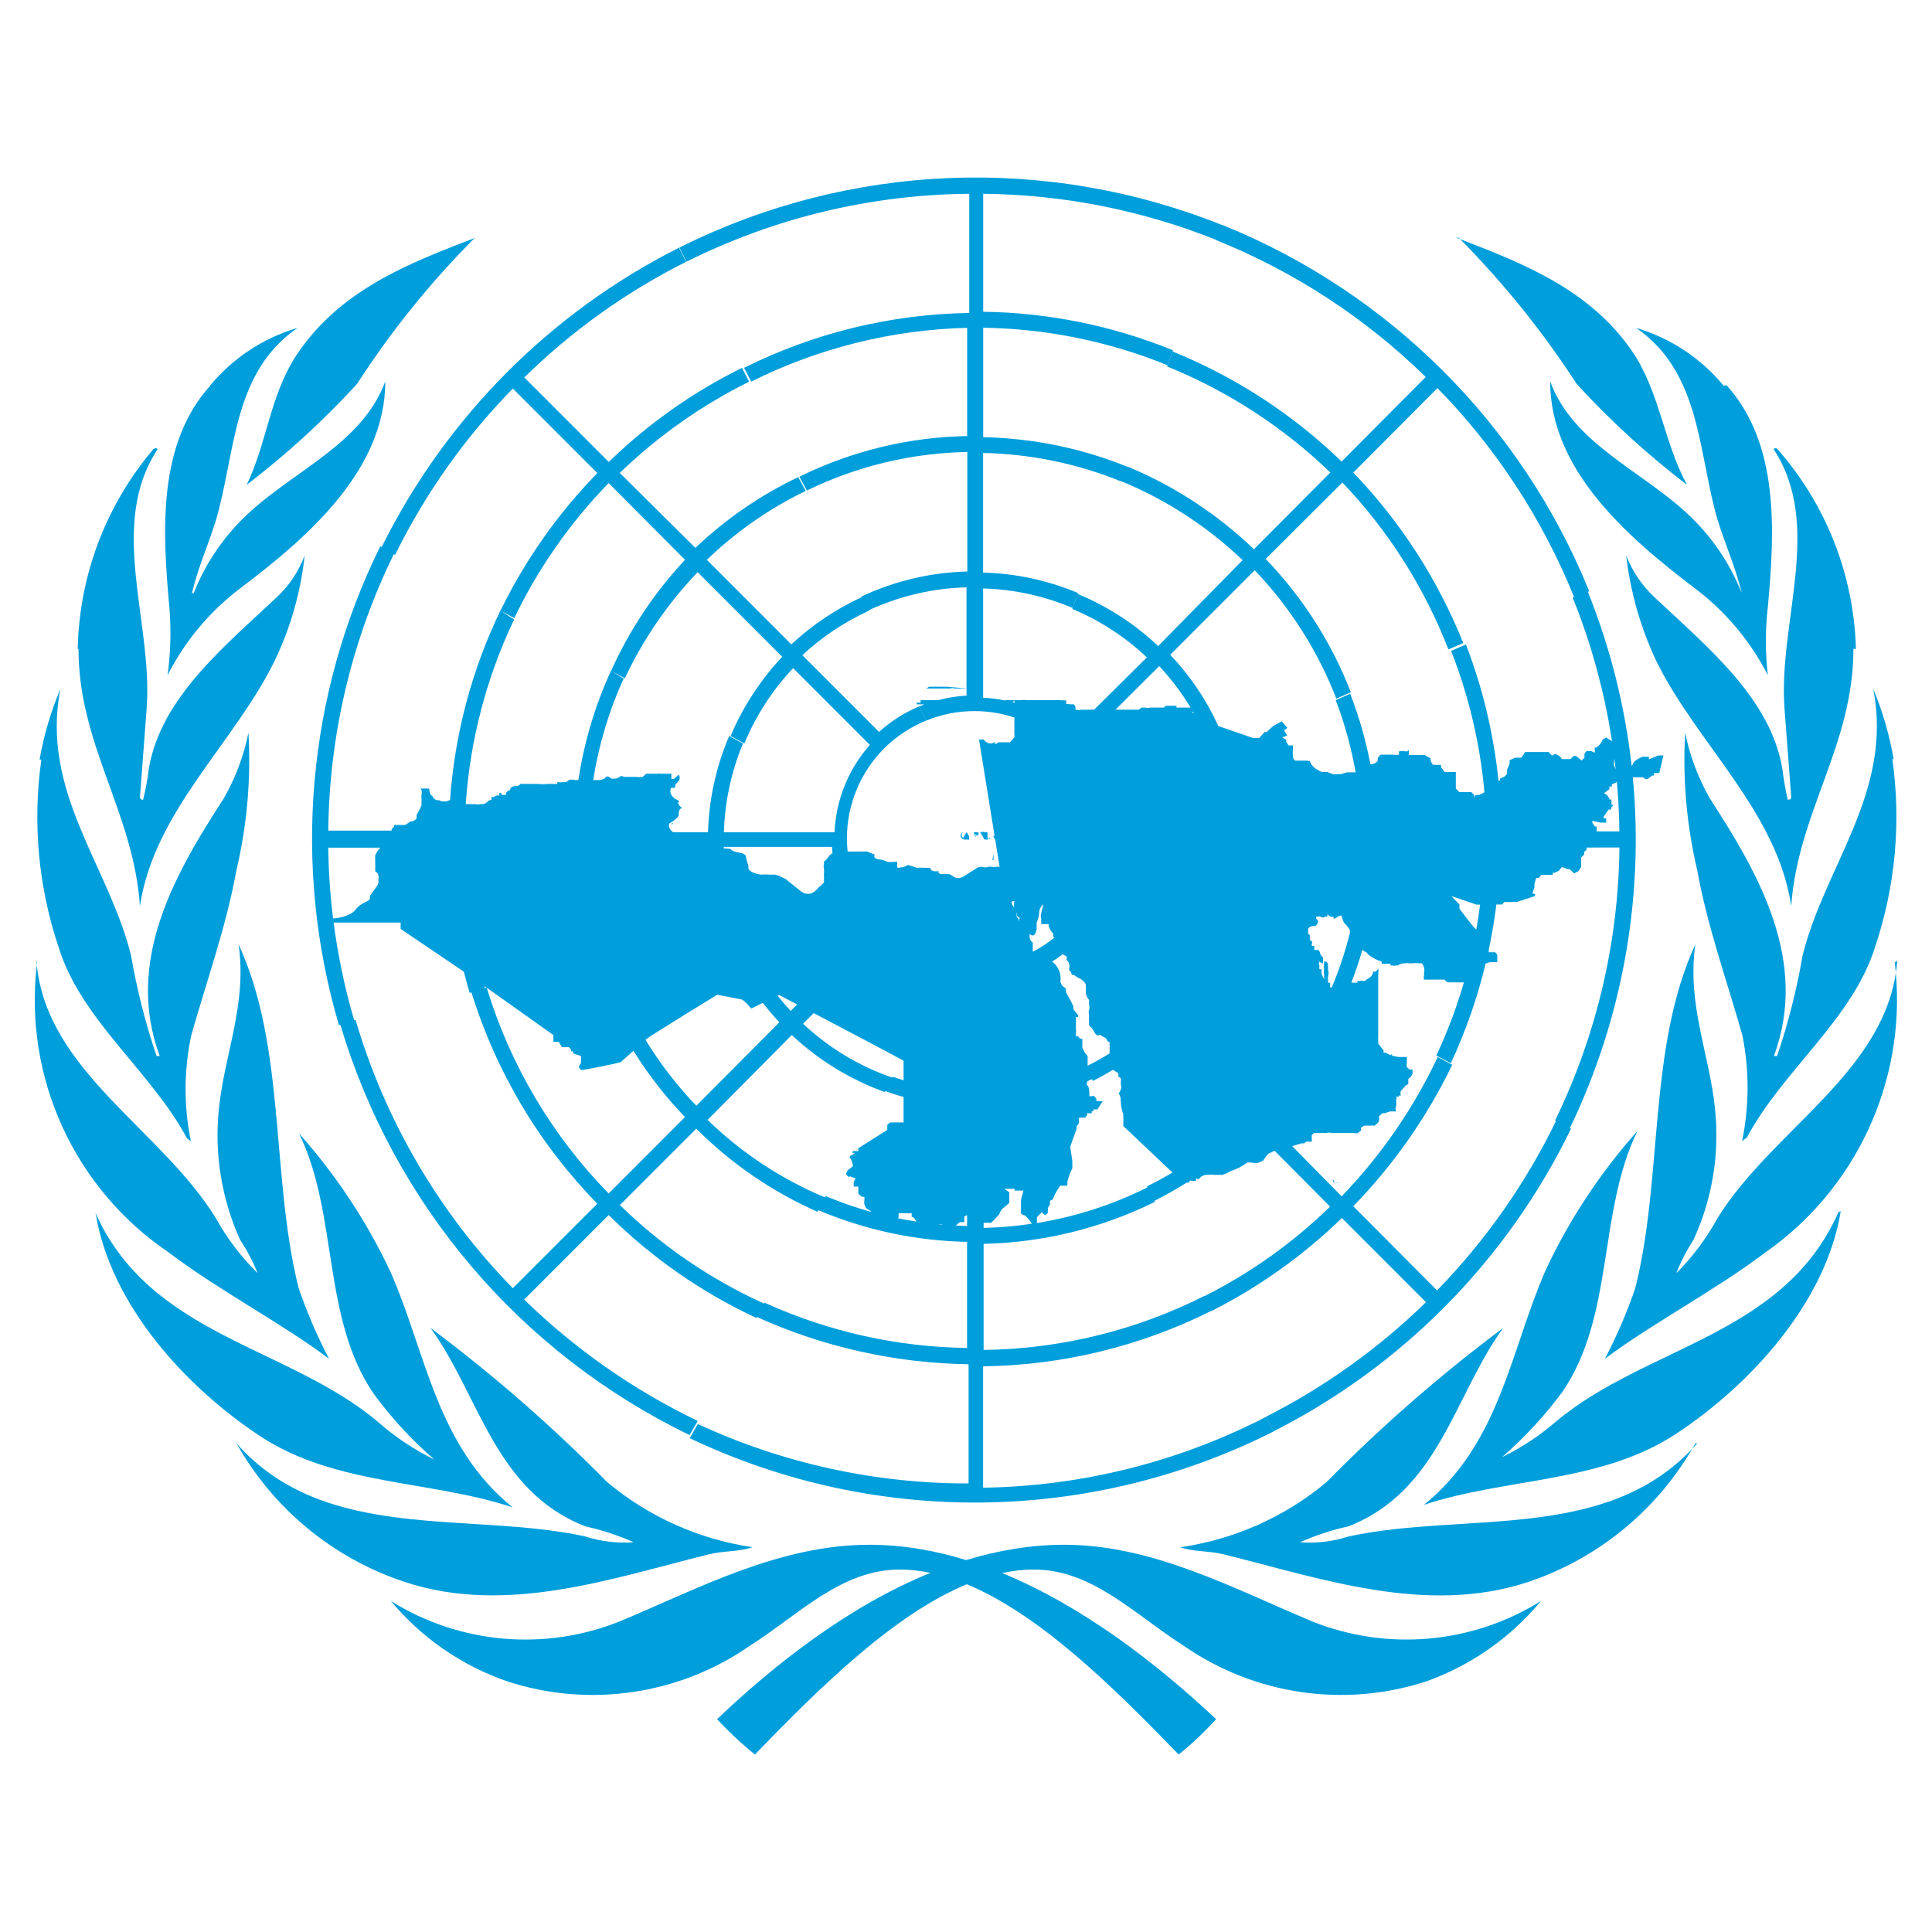 <?xml version="1.0" encoding="UTF-8"?>
<svg id="uuid-b9cebb64-cfa9-4918-ba55-85cc53fc2a4f" data-name="Layer 1" xmlns="http://www.w3.org/2000/svg" viewBox="0 0 600 600">
  <path d="M118.1,169.66c-22.8,46.2-27.39,99.29-12.84,148.71l.44-.11c16.64,55.82,56,102.07,108.46,127.41l2.52-4.39c-19.89-9.56-38.09-22.29-53.89-37.69l26.24-26.25c13.33,13.23,28.85,24.05,45.88,31.96l.16-.28c20.67,9.34,43.05,14.33,65.73,14.66v37.02c-29.04,.05-57.74-6.25-84.08-18.45l-2.52,4.39c57.52,27.37,124.46,26.6,181.33-2.09l-2.41-4.5c-27.19,14-57.24,21.51-87.81,21.97v-37.69c24.62-.32,48.85-6.21,70.88-17.23l.03,.06c14.89-7.52,28.54-17.27,40.51-28.89l26.12,26.14c-14.68,14.31-31.44,26.31-49.72,35.59l2.41,4.5c40.2-20.38,72.63-53.36,92.32-93.9l-.03-.12-.28-.15c16.47-34.19,23.03-71.88,19.54-108.93h3.27l.55,.55h.77l1.42-1.1h.55v-.77h1.65l1.28-5.48h-1.54l-2.96,1.21v-.79h-2.09c-.89,.42-1.74,.94-2.52,1.54-.18,.42-.4,.83-.66,1.21-.03,0-.07,0-.1,0-2.05-18.36-6.57-36.52-13.58-53.99l.41-.18c-21.01-51.78-62.12-92.83-113.94-113.75l-.02,.06c-54.6-21.9-115.97-19.37-168.58,6.97l2.2,4.39c27.28-13.63,57.32-20.85,87.81-21.09v37.01c-24.29,.37-48.18,6.19-69.92,17.03l2.2,4.29c20.86-10.42,43.76-16.12,67.07-16.7v33.61c-18.09,.31-35.89,4.62-52.11,12.63l2.33,4.28c15.54-7.57,32.55-11.65,49.83-11.97v37.12c-11.4,.28-22.62,2.93-32.93,7.8l.1,.18c-8,3.7-15.37,8.65-21.83,14.65l-26.23-26.25c9.03-8.72,19.4-15.95,30.71-21.4l-2.33-4.29c-11.74,5.58-22.52,13-31.94,21.97l-23.49-23.27c11.86-11.45,25.41-21.01,40.17-28.34l-2.2-4.29c-15.24,7.51-29.2,17.37-41.38,29.22l-26.24-26.25c14.79-14.5,31.74-26.62,50.25-35.91l-2.2-4.39c-40.02,20.19-72.42,52.81-92.34,92.97l-.4-.22Zm106.69,93.35h33.6c.03,.68,.08,1.36,.14,2.04-.81,.11-1.34,1.33-1.97,1.96l-.66,.55v.76c-.16,.46-.16,.97,0,1.43,.05,.51,.05,1.03,0,1.54-.05,.22-.05,.44,0,.66v2.08c-.49,.57-1.05,1.09-1.65,1.54-.38,.49-.82,.93-1.32,1.32-1.19,.94-2.87,.94-4.06,0l-4.28-3.41c-.33-.35-.75-.62-1.21-.77-.84-.52-1.77-.89-2.75-1.1h-1.59c-.95-.06-1.9-.06-2.85,0-1.04-.13-2.05-.46-2.96-.99-.31-.2-.57-.46-.77-.77-.06-.29-.06-.59,0-.88-.39-1.07-.69-2.17-.88-3.29-.99-1.1-2.85-.77-4.19-1.54l-.66-.55h-.55c-.45-.12-.92-.15-1.39-.07,0-.17-.02-.34-.03-.52Zm270.51-6.33l-.77-1.1v-.66l2.53,.55h1.76c-.03-.44-.03-.88,0-1.32h-.77v-.55l1.54-2.2h.76v-.56l.77-.88h-.66v-1.65h-.55c-.19-.47-.45-.92-.77-1.32l-.99-.66,1.65-1.21v-.87h.77v-.66l1.31-.55s.11-.16,.24-.36c.46,5.15,.73,10.32,.79,15.51h-7.07v-1.51h-.55Zm6.08-21.01c.14,1.1,.26,2.19,.38,3.29-.2-.56-.5-1.35-.57-1.42-.04-.05,.05-.88,.18-1.87Zm-42.89,52.99l-.07-.03c-.49-.42-.94-.9-1.32-1.42l-3.84-4.95c-.05-.44-.05-.88,0-1.32,0,0-2.53-2.63-2.42-2.63l7.69,2.63h1.12c-.33,2.58-.71,5.15-1.17,7.71Zm-102.16,80.1c-10.84,5.41-22.4,9.13-34.3,11.07v-1.83l1.54-1.54,.99,.99,.87-.77v-1.54l.66-1.21c-.03-.37-.03-.73,0-1.1,.57,0,1.04-.43,1.1-.99,.56-1.28,1.26-2.49,2.09-3.62h2.2v-1.21c.36-1.45,.87-2.85,1.54-4.19,.04-.29,.04-.59,0-.88v-1.43l-.66-4.39,1.98-5.49v-.77l.76-1.1c-.05-.55-.05-1.1,0-1.65h1.86l.66-.77v-.61h1.43v-.66h.55v-.55h1.21l1.65-2.53h-1.95v-.66c-.19-.31-.41-.61-.66-.88-.28-.14-.6-.14-.87,0h-.66v-.66c0-.11,0-2.2-.55-2.63-.41-.33-.21-.9-.08-1.35,.48-.22,.95-.45,1.42-.68l.28,.57c2.12-1.05,4.18-2.2,6.19-3.42,.11,.06,.25,.12,.43,.17l.76,.55s.55,0,.55,.77v.66c.34,.02,.64,.23,.77,.55,.22,.55,0,0,0,.87v.99c.16,.46,.16,.97,0,1.43-.11,.45-.34,.87-.66,1.21,.32,.62,.54,1.29,.66,1.98-.09,.25-.09,.52,0,.77,.02,1.32,.29,2.62,.77,3.84-.08,.21-.08,.45,0,.66v.66c.05,.22,.05,.44,0,.66v1.1c-.04,.18-.04,.37,0,.55l15.26,14.45c-2.58,1.53-5.23,2.95-7.93,4.28l.16,.31Zm-100.15,3.09c-13.54-5.66-25.9-13.82-36.42-24.05l26.13-26.36c8.31,7.8,18.13,13.81,28.85,17.68l.16-.27c1.89,.68,3.79,1.29,5.72,1.83v7.9h-4.19l-.87,.77v1.54l-9,5.71v.87h-1.1c-.22-.04-.44-.04-.66,0v.66h.77l-1.42,.77s-.66,.77,0,.88c.37,.73,.63,1.52,.77,2.33-.51,.49-1.06,.93-1.65,1.32l-.55,1.1,.66,.88h.88l1.42,.55-.55,1.1v1.43h1.43v2.09c0,.22,1.1,1.1,1.1,1.1h.77c.05,.4,.05,.81,0,1.21-.05,.36-.05,.73,0,1.1l.55,1.21,1.32,.88c.07,.1,.14,.2,.21,.29-4.78-1.34-9.48-2.98-14.08-4.92l-.24,.44Zm-14.18-62.82c.05,.02,2.26,1.17,5.57,2.91l-2.02,2.03c-1.42-1.53-2.77-3.12-4.06-4.75,.29-.13,.48-.2,.51-.19Zm38.62,20.43v6.03c-1.12-.34-2.24-.7-3.35-1.09l-.15,.27c-10.32-3.56-19.77-9.27-27.72-16.74l3.3-3.3c11.43,6,27.93,14.69,27.93,14.84Zm-50.48-19.1c.87,0,3.08,2.85,3.18,2.85,.05,0,1.72-.84,3.58-1.77,1.62,2.09,3.32,4.11,5.14,6.04l-25.79,25.92c-6-6.25-11.28-13.12-15.78-20.46,.14-.13,.24-.24,.28-.28,.34-.44,21.95-13.73,21.95-13.73l7.45,1.43Zm48.92,67.76v-1.32c.55-.08,1.1-.08,1.65,0h2.42v1.1s.77,0,1.21,1.1c.08,.12,.15,.25,.23,.37-1.93-.3-3.86-.64-5.78-1.03l.28-.21Zm13.49,2.08l.07,.13c-.48-.04-.96-.08-1.45-.13h1.37Zm5.71-.66h1.21v-1.75l.87-.44v3.39c-1.16-.02-2.32-.07-3.48-.12,.3-.31,1.06-1.07,1.41-1.07Zm17.43-95.3c.03-.27,.04-.54,.03-.8,.03,.05,.05,.09,.07,.14,.05,.18,.05,.37,0,.55,.02,.42,.35,.75,.77,.77,.1,.17,.1,.38,0,.55v.58c-.16-.21-.26-.43-.21-.68-.38-.24-.63-.65-.66-1.1Zm-1.32-4.39h.55c.55,0,0,0,0,.55-.06,.44-.06,.88,0,1.32,.02,.05,.05,.11,.06,.16-.23-.29-.43-.6-.61-.93-.2-.34-.2-.76,0-1.1Zm99.25,26.79h-.53c-.05-.22-.05-.44,0-.66,.05-.25,.05-.51,0-.77h-.66v-1.98c.23-.68,.23-1.41,0-2.09v-1.54c-.02-.43-.28-.8-.66-.99h-.55v.55c-.12,.2-.12,.46,0,.66-.2,.3-.2,.69,0,.99-.11,.62-.11,1.25,0,1.86v.66c.1,.21,.1,.45,0,.66-.33-.43-.59-.91-.77-1.43-.05-.51-.05-1.03,0-1.54h-.66c-.11-.36-.11-.74,0-1.1-.26-.4-.26-.92,0-1.32,.25,.35,.66,.56,1.1,.55v-1.86c-.55-.34-.91-.9-.99-1.54-.1-.34-.34-.62-.66-.77-.36,.08-.74,.08-1.1,0v-.33c.1-.25,.1-.52,0-.77v.55c-.06-.18-.06-.37,0-.55v-.11h-.66c-.17-.23-.17-.54,0-.77v-.66c-.32,0-.6-.23-.66-.55-.06-.33-.06-.66,0-.99,0,0,0-.66-.55-.77-.06-.18-.06-.37,0-.55v-1.1c.52-.66,1.38-.95,2.2-.77,.33-.27,.59-.61,.77-.99,.14-.24,.14-.53,0-.77l-.55-.66v-.55h1.31c.48,.38,1.16,.38,1.65,0h.55c.05-.22,.05-.44,0-.66-.02-.05-.02-.1-.03-.14l.25,.25c.21,.24,.47,.43,.77,.55,.31,.15,.68,.15,.99,0-.07,.21-.07,.44,0,.66,.87,0,1.54-1.1,2.42-.99,.19,.75,.44,1.49,.76,2.2,.71,.7,1.34,1.48,1.86,2.33v.93c-1.44,5.73-3.31,11.36-5.6,16.84Zm-83.42-10.46c0,.1-.01,.19-.01,.26l.99,.55c.16,.35,.16,.75,0,1.1,.79,.62,1.14,1.66,.88,2.64-.05,.22-.05,.44,0,.66,.31,.17,.54,.44,.66,.77-.02,.22,.08,.43,.26,.56,.17,.13,.41,.17,.61,.1l1.1,.77c.6,.24,1.16,.57,1.65,.99,.38,.33,.68,.75,.88,1.21v.77c.06,.29,.06,.59,0,.88v1.1c.15,.74,.49,1.42,.99,1.98v1.65c.22,.45,.22,.98,0,1.43-.15,.5-.15,1.03,0,1.54v.66c-.06,.4-.06,.81,0,1.21v1.43c.23,.28,.49,.54,.77,.77,.66,.66,.87,1.65,1.54,2.2,.43,.15,.89,.15,1.32,0,.18,.27,.45,.46,.76,.55,.51,.17,.94,.52,1.21,.99,0,0,0,.55,.77,.66v.99c.08,.25,.08,.52,0,.77,.05,.47,.05,.95,0,1.43-.01,.12-.02,.24-.02,.36-2.2,1.38-4.46,2.65-6.79,3.81v-2.98l-.88-1.1c-.32-.52-.58-1.07-.77-1.65v-2.63h-.66l-.66-.77h-.66v-1.1c.08-.36,.08-.74,0-1.1v-3.76c0-.11,0,0,.66,0v-.66l-1.43-1.75v-.88c-.68-1.51-1.45-2.97-2.3-4.39,0-.99,0-1.42-.88-1.75-.42-.43-.72-.96-.87-1.54,.37-2.49-.69-4.86-2.55-6.3,1.19-.74,2.33-1.54,3.45-2.39Zm40.23-74.68v-.59c.11,.2,.23,.39,.34,.59h-.34Zm-5.05-1.76c-.03-.18-.03-.37,0-.55h-3.4c-.12,.23-.32,.42-.55,.55h-4.5c-.35,.15-.75,.15-1.1,0h-1.32l-.88,.66h-7.2l13.57-13.53c3.7,3.95,6.96,8.26,9.74,12.87h-4.37Zm-50.37-1.51c-.18-.05-.36-.1-.54-.15l.54-.54c.09,.21,.09,.45,0,.66v.03Zm5.73,77.3v-2.82c-.58-.36-.95-.97-.99-1.65v-.98l.44,.31c.31,.16,.68,.16,.99,0,.47-.59,.74-1.32,.77-2.08-.05-.36-.05-.73,0-1.1-.05-.25-.05-.51,0-.77,.47-.92,.73-1.93,.77-2.97,.02-1.03,.5-2,1.32-2.63-.27,.9-.49,1.82-.66,2.75-.22,.56-.22,1.19,0,1.75-.1,.32-.1,.67,0,.99v.66h2.33c-.08,.25-.08,.52,0,.77,.26,.79,.71,1.51,1.32,2.08,.11,.28,.11,.6,0,.88,.12,.18,.25,.34,.37,.51-2.06,1.65-4.28,3.1-6.64,4.33v-.02Zm-170.14,11.33c-.06-.21-.12-.42-.18-.63,.23,.16,.47,.33,.7,.5l-.52,.13Zm-34.06-39.33v3.08c.49,.24,.85,.68,.99,1.21,.05,.51,.05,1.03,0,1.54v.88c-.15,.44-.38,.84-.66,1.21l-1.98,2.75v.66c0,.87-1.32,1.21-2.08,1.65-.85,.43-1.59,1.02-2.2,1.75l-.66,.77c-.39,.37-.83,.66-1.32,.88-1.58,.76-3.3,1.2-5.05,1.32,0,0-.05,0-.14,0-.9-7.29-1.41-14.63-1.5-21.99h16.12c-.07,.12-.13,.24-.21,.35l-.66,.77-.66,1.21c-.05,.66-.05,1.32,0,1.98Zm42.73,132.55c-22.85-23.38-39.63-52-48.86-83.37l-.43,.11c-2.91-9.93-5.03-20.06-6.37-30.3h20.83c-.05,.66-.05,1.32,0,1.97l18.33,12.41c.2,.12,.65,.43,1.29,.87,.56,2.2,1.15,4.4,1.8,6.58l.55-.14c7.64,24.66,21.04,47.15,39.09,65.61l-26.24,26.25Zm-8.11-93.33c8.62,6.09,20.7,14.7,20.7,14.7v2.09h1.65l.99,1.65h2.2l.66,.77v.55h.66v.66l2.41,.77v2.09c0,.22-.77,1.1-.66,1.42,.11,.33,.66,.88,.99,.88s11.74-2.2,12.07-2.53c.16-.16,2.01-1.8,3.88-3.46,4.6,7.37,9.96,14.28,16.02,20.58l-23.71,23.73c-17.56-17.95-30.55-39.87-37.86-63.89Zm149.17,111.87c-21.71-.29-43.13-5.07-62.9-14.06l-.16,.27c-16.58-7.52-31.73-17.86-44.76-30.58l23.73-23.73c10.84,10.86,23.61,19.61,37.65,25.81l.28-.48c14.62,6.18,30.29,9.51,46.16,9.82v32.94Zm5.13-38.89s.03,.02,.04,.02h2.33l2.42-2.53c.22-.58,.52-1.14,.87-1.65l2.33-1.98v-3.29l-1.54-1.1h3.18v.55h2.75s-.77,2.75-.77,2.96v4.19c.34,.29,.76,.48,1.21,.55,.85,.75,1.58,1.63,2.17,2.6-4.95,.74-9.95,1.18-14.98,1.29v-1.62Zm68.65,22.76l-.03-.05c-21.29,10.75-44.76,16.5-68.61,16.8v-32.95c18.49-.4,36.66-4.86,53.24-13.07l-.16-.31c3.42-1.72,6.75-3.61,10-5.63h.81v-.51c.08-.05,.17-.1,.25-.16,.11,.06,.28,.12,.53,.12h1.31v-.55c0-.55,0,0,.88,0,.5-.75,1.3-1.23,2.2-1.31,.91-.11,1.83-.11,2.74,0h2.33c.93-.29,1.82-.69,2.64-1.21,1.86-.58,3.6-1.47,5.16-2.63h1.31c.76,.22,1.57,.22,2.33,0l1.32-.66c.36-.61,.77-1.2,1.21-1.76,.3-.32,.68-.54,1.1-.66,.37-.22,.77-.4,1.18-.55l17.22,17.31c-11.48,11.2-24.62,20.56-38.94,27.79Zm108.83-54.47l.27,.15c-9.42,19.39-21.89,37.14-36.92,52.58l-26.02-26.14c12.54-12.9,22.92-27.73,30.74-43.93l-4.5-2.42c-7.53,15.95-17.61,30.57-29.85,43.27l-15.36-15.58,2.79-.86h.87l.77-.55h1.65c.05-.22,.05-.44,0-.66v-.69c-.06-.18-.06-.37,0-.55,.16-.3,.39-.56,.66-.77h3.84c.57-.17,1.18-.17,1.75,0h6.7c.43,.11,.88,.11,1.32,0,.41-.23,.78-.53,1.1-.88-.11-.28-.11-.59,0-.87l.99-.55h3.18l.77-.66c.26-.19,.46-.46,.55-.77,.1-.47,.1-.96,0-1.43,.35-.35,.71-.68,1.1-.99h.77l1.54-.55h1.97c-.32-.5-.32-1.15,0-1.65v-.87c-.04-.4-.04-.81,0-1.21,.11-.28,.11-.6,0-.88h.77v.55c.05-.29,.05-.59,0-.87h.66c-.16-.46-.16-.97,0-1.43l.99-1.1c.31-.47,.78-.82,1.32-.99v-1.43c0-.55,.66-.55,.77-.87,.23-.31,.41-.64,.55-.99v-1.32c-.32,.11-.67,.11-.99,0-.31-.2-.57-.46-.77-.77-.11-.39-.11-.81,0-1.21v-1.88h-2.52c-.67-.06-1.34-.19-1.98-.39l-.39-.61v.48c-.32-.11-.62-.24-.93-.39l-.04-.1-.02,.06c-.24-.12-.48-.23-.71-.37h-.66v-.74l-1.65-2.09v-.88c-.05-.4-.05-.81,0-1.21v-19.22c.06-.29,.06-.59,0-.88,.1-.28,.1-.59,0-.87v-.47c-.12,.54-.49,.98-.99,1.21h-.66v.55c-.31,.74-.9,1.33-1.65,1.65l-.88,.66c-.29-.06-.59-.06-.87,0-.21-.1-.45-.1-.66,0h-.77v.55h-1.87c1.29-3.36,2.43-6.77,3.43-10.22,.3,.35,.7,.59,1.16,.69l.77,.88c1.21,.95,2.59,1.66,4.06,2.08v.66h2.75c-.04,.18-.04,.37,0,.55h.66c.31,.15,.68,.15,.99,0h.66c.53-.43,1.18-.66,1.86-.66h.55c.32-.1,.67-.1,.99,0h1.21c.58-.11,1.17-.11,1.75,0h1.1c.3,.43,.53,.91,.66,1.42,.11,.47,.11,.96,0,1.43-.05,.33-.05,.66,0,.99-.17,.39-.17,.83,0,1.21h3.72c.29-.06,.59-.06,.87,0h1.75s.66,.87,1.1,.87h4.83s.04,.07,.06,.11c-2.25,7.72-5.1,15.27-8.53,22.59l4.5,2.41c4.64-9.96,8.25-20.33,10.8-30.95l1.29-.43h2.33v-2.33s-.55-.77-.77-.77h-1.86c-.01-.24-.02-.48-.02-.72,.99-4.66,1.79-9.37,2.37-14.1h1.83c.16-.3,.38-.57,.66-.77h3.84l5.7-1.86v-.66l-.87-.11,.66-1.86v-.99c.15-.67,.33-1.33,.55-1.98h.77c.31-.28,.57-.62,.77-.99h3.62v-.66h.66l1.31-.66c.26-.39,.55-.76,.88-1.1l1.75,.66h.66l1.32,1.32,1.32-.66c.32-.42,.61-.86,.87-1.32,.05-.95,.05-1.91,0-2.86l.99-1.1c.02-.26,.02-.51,0-.77l.77-.66v-.66h1.86l.03-.02h8.27c-.3,29.4-7.13,58.36-19.98,84.79Zm5.88-162.62l-.41,.17c5.79,14.38,9.88,29.36,12.21,44.62l-1.74-1.13-1.1,.55c-.22,.5-.47,.97-.77,1.42-.37,.4-.77,.77-1.21,1.1h-.55v.55c.06,.36,.06,.73,0,1.1l-1.1-.55h-1.43c-.25,.27-.47,.57-.66,.88v1.21l-.87,.87-1.75-1.43h-.66l-1.1,.99h-2.63s-.55-.88-.66-.88l-1.32-.77-1.1,.55c-.36-.34-.69-.71-.99-1.1h-7.35c-.37,.61-.77,1.2-1.21,1.76h-1.86l-1.75,.77v1.23l-.77,1.65v1.32c-.22,.32-.48,.62-.77,.87l-1.43,.66v.55l-.47,.13c-1.48-14.47-4.87-28.71-10.11-42.33l-4.61,1.98c5.54,14.09,9.01,28.88,10.35,43.91-.54,.3-1.08,.59-1.65,.82h-.77c-.77,0-.66,.88-.77,.88s0-.77,0-.88l-.87-.87h-3.72c-.34-.39-.7-.76-1.1-1.1v-5.16h-3.51l-1.1-1.54v-.66h-2.42c-.57-.55-.88-1.3-.87-2.09-.61-.28-1.19-.61-1.75-.99-.25,.06-.52,.06-.77,0h-4.19v-1.75s0,.66-.87,.66c-.72-.17-1.47-.17-2.2,0v.99c-.65,.11-1.32,.11-1.98,0h-3.62c-.47,.26-.82,.7-.99,1.21v.77c-.48,.54-1.14,.89-1.86,.99h-.41c-1.42-7.46-3.51-14.78-6.27-21.88l-4.5,1.98c2.79,7.27,4.85,14.79,6.19,22.43h-2.37c-.87,0-1.75,.55-2.52,.55h-.77c-.47,.05-.95,.05-1.43,0-.57-.17-1.12-.4-1.65-.66h-1.86l-1.75-.99c-.9-.63-1.59-1.51-1.98-2.53-.2,.12-.46,.12-.66,0h-3.84c-.26-.3-.48-.63-.66-.99,.1-.21,.1-.45,0-.66-.06-.62-.06-1.24,0-1.86,.06-.4,.06-.81,0-1.21h-1.32c-.28-.39-.54-.79-.77-1.21v-.55l-1.21-.77,1.54-.55-.99-1.65s1.1-.66,.99-.77c-.52-.71-1.11-1.37-1.75-1.97l-2.63,1.42-1.98,1.86h-.66l-1.65,1.86h-1.97l-10.76-3.71c-3.71-8.14-8.74-15.62-14.93-22.12l26.24-26.25c10.98,11.5,19.6,25.05,25.35,39.87l4.5-1.98c-5.98-15.42-14.97-29.5-26.45-41.41l23.82-23.73c14.27,14.95,25.46,32.57,32.93,51.84l4.61-1.98c-7.87-19.68-19.46-37.65-34.14-52.94l26.13-26.25c18.24,18.65,32.64,40.7,42.42,64.88Zm-183.48-83.62c19.62,.29,39.02,4.23,57.19,11.63l1.76-4.62c-18.73-7.64-38.72-11.7-58.95-11.97V60.18c24.8,.24,49.34,5.1,72.37,14.32l-.03,.07c24.28,9.76,46.4,24.2,65.09,42.51l-26.12,26.25c-15.13-14.65-32.95-26.25-52.47-34.16l-1.75,4.62c18.86,7.64,36.07,18.83,50.72,32.95l-23.73,23.83c-11.39-10.93-24.72-19.64-39.3-25.7l-.03,.07c-14.23-5.76-29.4-8.86-44.75-9.17v-33.96Zm-.03,38.89c14.78,.31,29.37,3.33,43.06,8.92l.03-.07c13.9,5.76,26.62,14.05,37.51,24.43l-26.23,26.69c-7.25-6.86-15.69-12.33-24.92-16.15l-1.75,4.62c8.57,3.58,16.41,8.67,23.16,15.05l-16.39,16.24h-2.17c-.21,.08-.45,.08-.66,0h-1.42c-.21,.21-.55,.21-.77,0-.25,.07-.52,.07-.77,0v-.87c-.13-.38-.41-.7-.77-.88-.39,.13-.81,.13-1.21,0h-.88v-1.21c-.24,.12-.53,.12-.77,0-.32,.11-.67,.11-.99,0h-10.98c-.28-.11-.59-.11-.87,0-.21-.08-.45-.08-.66,0h-4.39c-.16,.05-.33,.07-.49,.07-2.19-.44-4.41-.72-6.66-.82v-33.94c9.55,.27,18.97,2.32,27.77,6.05l1.75-4.61c-9.36-3.95-19.37-6.11-29.53-6.37v-37.13Zm-35.35,48.98l-.09-.17c9.51-4.38,19.81-6.79,30.28-7.08v31.39l-6.1-.52h-3.08c-.21-.08-.45-.08-.66,0h-1.86c-.23,.27-.54,.46-.88,.55h7.69c.28-.24,.7-.24,.99,0h3.91v2.19c-2.97,.19-5.9,.67-8.77,1.42h-5.48v.77h-1.21c-.06,.18-.06,.37,0,.55h2.2v.1c-.48,.18-.97,.36-1.45,.56l2.2,4.39c4.76-1.98,9.88-2.99,15.04-2.96,4.31,0,8.45,.71,12.33,1.99v1.75c-.02,.44-.02,.88,0,1.32,.02,.26,.02,.51,0,.77-.05,.4-.05,.81,0,1.21,.04,.37,.04,.74,0,1.1l-1.32,1.54h-3.72c-.24,.31-.6,.51-.99,.55v-.66c-.8,.64-1.94,.64-2.75,0-.31-.2-.57-.46-.77-.77h-.55c-.29,.09-.59,.09-.88,0l4.85,30.01c-.35-.15-.35-.42-.35,.08,0,.01,0,.02,0,.03,0,.29,.2,.52,.46,.59v.03h-.36l.41,.27,1.38,8.52s-.02,0-.02,0h-1.08c-.47,.1-.95,.1-1.42,0h-.99c-.63,.28-1.35,.28-1.97,0-.72-.02-1.41,.22-1.98,.66l-3.29,2.09c-.66,.52-1.49,.79-2.33,.77-.87,0-1.65-.87-2.53-1.21-.8-.05-1.61-.05-2.41,0,0,0-1.1,0-.99-.99-.5,.16-1.04,.16-1.54,0-.52-.05-.94-.46-.99-.99h-1.98c-.73-.06-1.47-.06-2.2,0-.9-.34-1.81-.64-2.75-.88-.69,.47-1.49,.74-2.33,.77-.31,.15-.68,.15-.99,0v-1.76h-.77c-.77,.11-1.56,.11-2.33,0-.82-.42-1.72-.68-2.64-.77-.55,0-1.97-.55-1.21-1.43l-2.42-.99c-.22-.06-.45-.06-.66,0h-5.05c-.1,.05-.21,.08-.32,.1-.15-1.39-.22-2.81-.22-4.24,.02-10.49,4.21-20.54,11.64-27.95,3.72-3.67,8.12-6.58,12.95-8.57l-2.2-4.39c-4.55,1.92-8.74,4.59-12.41,7.91l-23.82-23.83c6.13-5.7,13.13-10.37,20.75-13.84Zm-53.28-11.93l26.24,26.25c-6.75,7.19-12.18,15.52-16.03,24.6l4.28,2.33c3.58-8.66,8.72-16.59,15.15-23.4l23.82,23.83c-6.65,7.52-10.52,17.1-10.97,27.13h-34.36c.29-9.47,2.29-18.81,5.93-27.57l-4.28-2.33c-4.05,9.46-6.28,19.59-6.58,29.88h-10.87c-.44-.32-.81-.74-1.06-1.24-.27-.48-.27-1.06,0-1.54,.55-.27,1.07-.6,1.54-.99,0,0,1.21-.88,1.32-1.65-.07-.18-.07-.38,0-.55,0,0,0-1.21,.76-1.42,.76-.22,0,0-.66-.99-.66-.99,0-.87,0-1.21-.3-.32-.68-.55-1.1-.66-.61-.37-1.1-.9-1.42-1.54-.28-.63-.28-1.35,0-1.98h1.1c.33,0,0-.99,.66-1.43l.77-.88c.21-.53,.21-1.12,0-1.65-.66,0-1.1,.99-1.75,1.21h-.66v-1.65h-3.41c-.19-.15-.46-.15-.66,0h-3.72l-1.1,.99c-.73,.11-1.47,.11-2.2,0h-3.72c-.37-.33-.94-.33-1.31,0-.34,.29-.76,.48-1.21,.55h-1.21c-.33,0-.66-.55-1.1-.66-.42-.08-.84,.15-.99,.55-.51,.28-1.07,.47-1.65,.55h-2.01c1.71-10.86,4.89-21.47,9.47-31.53l-3.91-2.39,4.27,2.32c5.7-12.14,13.34-23.26,22.61-32.95Zm-57.41-57.05l26.24,26.25c-12.24,12.54-22.4,26.97-30.08,42.72l4.28,2.33c7.44-15.48,17.34-29.64,29.31-41.95l23.71,23.83c-9.49,10.16-17.24,21.81-22.94,34.48l-.04-.02c-4.96,10.81-8.36,22.24-10.13,33.94h-1.06c-.61-.17-1.25-.17-1.86,0,0,0-.77,.66-1.21,.66h-1.1c-.21,.1-.45,.1-.66,0h-.66v.55h-3.07c-.99,.11-1.98,.11-2.96,0h-5.38c-.28,.29-.62,.51-.99,.66-.44,.11,0,0-.66,0,0,0-1.1,0-1.43,.66-.33,.66,0,.55-.66,.77-.33,.17-.6,.44-.77,.77v.55h-1.43v-.55c-.21-.1-.45-.1-.66,0v.66c-.2,.12-.45,.12-.66,0l-1.1,.55c-.22-.04-.44-.04-.66,0-.05,.29-.05,.59,0,.88-.57,0-1.11,.29-1.43,.77-.49,.41-1.12,.6-1.75,.55-.65,.1-1.32,.1-1.97,0h-2.85c1.34-19.87,6.43-39.33,15.03-57.35l-4.28-2.75c-8.9,18.48-14.19,38.45-15.63,58.85-.05,.02-.1,.03-.17,.03-1.03,.54-2.26,.54-3.29,0h-.66c-.47-.19-.88-.49-1.21-.88,0-.36-.28-.65-.63-.66,0,0-.02,0-.02,0-.25-.68-.44-1.38-.55-2.09h-2.33c-.66,0,0,0,0,.55,.12,.43,.12,.89,0,1.32-.06,.4-.06,.81,0,1.21v2.08c-.22,.65-.51,1.28-.87,1.86l-.66,1.21c.04,.29,.04,.59,0,.88,0,.55-1.21,1.21-1.86,1.1l-1.65,1.1h-3.18c-.55,0,0,.77-.88,.99-.02,.28-.12,.55-.28,.77h-19.57c.31-29.78,7.26-59.11,20.35-85.86l.4,.22c9.37-19.05,21.72-36.48,36.57-51.64Z" fill="#009edb"/>
  <path d="M91.65,110.92c-7.79,12.3-8.89,26.91-15.04,39.65,12.31-9.41,23.78-19.88,34.25-31.31,10.55-16.36,22.8-31.55,36.54-45.34-20.43,7.87-42.21,16.13-55.75,37Z" fill="#009edb"/>
  <path d="M147.52,73.8s-.08,.09-.13,.13l.34-.13h-.21Z" fill="#009edb"/>
  <path d="M159.16,468.09c-23.6-19.11-26.78-47.67-37.76-72.82-7.36-15.73-16.98-30.31-28.54-43.27,12.29,25.06,7.02,57.35,23.27,80.96,5.47,7.46,11.76,14.28,18.77,20.32-6.36-3.1-12.27-7.05-17.56-11.74-28.1-23.62-70.8-26.59-87.81-65.14l.2,.54c4.61,28.25,27.97,53.93,51.26,69.2,23.29,15.27,52.58,13.51,78.17,21.97Z" fill="#009edb"/>
  <path d="M52.46,389.02c16.03,12.08,35.13,21.97,49.72,32.95-3.7-7.07-6.85-14.42-9.44-21.97-8.67-34.6-3.84-74.69-18.66-106.76,2.75,18.67-4.5,34.38-6.15,51.62-1.34,13.71,.93,27.53,6.59,40.09,2.17,3.29,4.01,6.78,5.49,10.43-5.11-5.02-9.47-10.75-12.95-17.02-16.93-27.56-52.34-45.59-55.63-78.74-4.08,35.1,11.71,69.58,41.03,89.39Z" fill="#009edb"/>
  <path d="M220.22,482.7c4.27-1.1,9.43-.77,13.49-2.2-16.62-2.44-32.25-9.43-45.14-20.21-17.05-17.33-35.4-33.34-54.88-47.89,15.15,20.76,19.86,50.63,48.08,61.62,5.16,1.15,10.2,2.8,15.04,4.94-5.16,.38-10.34-.25-15.26-1.86-36.33-7.8-80.79,2.19-108.12-28.89,11.41,20.36,30.02,35.71,52.18,43.05,31.72,10.54,64.76-1.21,94.62-8.57Z" fill="#009edb"/>
  <path d="M43.46,281.38c4.39-29.33,28.98-50.2,41.71-75.9,5.02-10.36,8.22-21.51,9.44-32.95-1.83,4.88-4.76,9.28-8.56,12.85-16.58,15.59-36.12,31.41-39.84,53.38-.37,3.22-.96,6.41-1.75,9.56-.09,.03-.19,.04-.29,.04-.42-.03-.73-.39-.7-.8l2.08-27.57c1.98-26.9-12.19-56.77,3.4-80.5-.55-.66-1.32,0-1.32,0-14.74,17.36-23.04,39.28-23.49,62.06h.24c0,29.87,17.1,50.74,19.08,79.84Z" fill="#009edb"/>
  <path d="M11.3,298.41c.03,.41,.09,.81,.13,1.22,.03-.26,.05-.52,.08-.79l-.21-.44Z" fill="#009edb"/>
  <path d="M52.6,188.49c.58,7.06,.4,14.17-.55,21.19,5.39-10.61,13.12-19.85,22.61-27.02,21.4-16.14,45-36.9,45-64.25-7.03,19.33-28.54,27.8-42.81,41.3-7.32,6.82-13.02,15.19-16.69,24.49h-.55c1.86-7.91,5.12-15.05,7.45-22.63,6.14-20.86,5.05-45.79,25.35-59.75-10.67,3.14-20.15,9.41-27.22,17.99l.24-.2c-16.46,18.12-15.03,44.92-12.84,68.87Z" fill="#009edb"/>
  <path d="M18.23,294.22c6.91,22.52,28.86,38.66,39.84,59.31l1.21,.88c-2.23-10.84-2.19-22.02,.11-32.84,4.83-17.13,10.86-33.72,14.05-51.4,3.29-13.95,4.54-28.3,3.72-42.61-1.45,7.18-4.05,14.08-7.69,20.43-15.03,23.19-30.84,50.42-19.86,79.96h-.99c-3.45-10.17-6.09-20.59-7.91-31.18-6.91-27.92-28.21-50.87-21.95-82.83-2.98,7.06-5.15,14.42-6.48,21.97h.56c-2.77,19.59-.93,39.56,5.38,58.31Z" fill="#009edb"/>
  <path d="M407.34,503.47c-24.48-10.24-49.39-23.73-76.84-23.73-10.38,0-20.57,1.75-30.44,4.76-9.79-3.01-19.85-4.76-30.04-4.76-27.99,0-52.91,13.49-77.39,23.73-23.38,9.42-49.86,7.09-71.24-6.26,9.53,11.45,22.02,20.08,36.11,24.94,25.44,8.31,53.3,4.25,75.3-10.99,15.37-9.77,28.43-23.73,46.65-23.73,3.15,0,6.33,.37,9.51,1.03-25.55,10.4-48.48,28.51-66.26,45.43,3.64,3.94,7.57,7.62,11.74,10.99,20.17-20.85,43.04-43.43,65.8-52.88,22.77,9.45,45.63,32.02,65.8,52.88,4.17-3.34,8.06-7.02,11.63-10.99-18.03-16.89-41.08-34.96-66.45-45.37,3.29-.7,6.56-1.09,9.82-1.09,18.22,0,31.28,13.96,46.65,23.73,22,15.23,49.86,19.3,75.3,10.99,13.88-4.97,26.16-13.58,35.56-24.94-21.38,13.35-47.86,15.67-71.24,6.26Z" fill="#009edb"/>
  <path d="M559.8,296.77c-1.82,10.58-4.46,21.01-7.91,31.18h-.99c10.98-29.54-4.83-56.77-19.87-79.96-3.64-6.36-6.23-13.25-7.68-20.43-.82,14.31,.44,28.66,3.72,42.61,3.18,17.68,9.22,34.27,14.05,51.4,2.18,10.84,2.14,22.01-.11,32.84l1.54-1.21c10.98-20.65,32.93-36.8,39.84-59.31,6.27-18.77,8.08-38.74,5.27-58.32l.45,.34c-1.29-7.54-3.42-14.91-6.36-21.97,6.25,31.96-15.04,54.91-21.95,82.83Z" fill="#009edb"/>
  <path d="M418.97,477.11c-4.92,1.61-10.1,2.24-15.26,1.86,4.83-2.15,9.87-3.81,15.04-4.94,28.21-10.99,32.93-40.86,48.08-61.62-19.48,14.54-37.83,30.55-54.88,47.89-12.98,10.83-28.71,17.83-45.44,20.21,3.95,1.43,9.22,1.1,13.49,2.2,29.85,7.36,62.9,19.11,94.62,8.57,21.43-7.18,39.5-21.89,50.92-41.35-27.44,29.01-70.92,19.54-106.57,27.19Z" fill="#009edb"/>
  <path d="M483.17,441.53c-5.07,4.36-10.67,8.06-16.69,10.99,6.98-6.07,13.28-12.88,18.78-20.32,16.14-23.61,10.98-55.91,23.27-80.96-11.56,12.96-21.18,27.54-28.54,43.27-10.97,25.15-14.16,53.71-37.76,72.82,25.59-8.45,54.91-6.7,78.17-21.97s46.65-40.95,51.26-69.19l-.68,.22c-17.01,38.55-59.71,41.52-87.81,65.14Z" fill="#009edb"/>
  <path d="M523.91,150.57c-6.91-12.74-8.12-26.8-15.82-39.65-13.12-20.56-34.48-28.88-54.63-36.65,13.57,13.72,25.71,28.79,36.2,44.99,10.47,11.42,21.93,21.9,34.25,31.31Z" fill="#009edb"/>
  <path d="M588.44,298.84c.13,1.09,.25,2.18,.34,3.27,.18-1.22,.34-2.45,.43-3.71l-.77,.44Z" fill="#009edb"/>
  <path d="M533.34,378.37c-3.41,6.26-7.7,11.99-12.74,17.02,1.44-3.65,3.24-7.14,5.37-10.43,5.75-12.53,8.06-26.37,6.7-40.09-1.65-17.24-8.89-32.95-6.15-51.62-14.82,32.07-9.99,72.16-18.66,106.76-2.59,7.55-5.74,14.89-9.44,21.97,14.6-10.98,33.7-20.87,49.73-32.95,28.17-19.67,43.59-52.84,40.62-86.9-4.76,31.58-38.83,49.39-55.44,76.25Z" fill="#009edb"/>
  <path d="M526.54,448.22c-.32,.58-.67,1.13-1,1.7,.52-.55,1.04-1.11,1.55-1.69h-.55Z" fill="#009edb"/>
  <path d="M452.99,73.8h-.78c.41,.16,.83,.32,1.24,.48-.16-.16-.31-.32-.46-.48Z" fill="#009edb"/>
  <path d="M533.46,161.57c2.33,7.58,5.58,14.72,7.45,22.63-3.67-9.3-9.37-17.67-16.69-24.49-14.27-13.49-35.78-21.97-42.81-41.3,0,27.35,23.6,48.11,44.89,64.25,9.52,7.17,17.29,16.41,22.72,27.02-.82-7.04-.82-14.15,0-21.19,2.2-23.94,3.51-50.74-12.84-68.87l-.87,.2c-7.07-8.59-16.55-14.85-27.22-17.99,20.31,13.96,19.21,38.88,25.35,59.75Z" fill="#009edb"/>
  <path d="M554.19,219.97l2.09,27.57s0,.99-1.1,.77c-.71-3.16-1.26-6.35-1.65-9.56-3.72-21.97-23.27-37.78-39.84-53.38-3.8-3.59-6.76-7.98-8.67-12.85,1.33,11.43,4.51,22.56,9.44,32.95,12.73,25.7,37.42,46.57,41.82,75.9,2.08-29.11,19.32-49.97,19.32-79.85h.77c-.61-22.89-9.23-44.85-24.37-62.05-.29-.33-.79-.37-1.13-.08-.03,.03-.06,.05-.08,.08,15.59,23.73,1.43,53.6,3.4,80.5Z" fill="#009edb"/>
  <path d="M347.53,341.48h.55c-.17-.1-.38-.1-.55,0Z" fill="#009edb"/>
  <path d="M415.59,367.38h-.88c.28,.11,.6,.11,.88,0Z" fill="#009edb"/>
  <path d="M413.95,366.51s0,.05,0,.07c0,.37,.24,.66,.57,.76-.23-.26-.59-1.63-.57-.83Z" fill="#009edb"/>
  <path d="M414.58,367.38h.13c-.07,0-.14-.03-.2-.05,.02,.03,.05,.05,.07,.05Z" fill="#009edb"/>
  <path d="M416.9,367.38h-1.31c.44,.05,.88,.05,1.31,0Z" fill="#009edb"/>
  <path d="M408,369.91c.11-.11-.66,0,0,0h0Z" fill="#009edb"/>
  <polygon points="208.67 256.24 209 255.57 208.67 255.57 208.67 256.24" fill="#009edb"/>
  <polygon points="308.55 265.13 308.22 267.11 308.55 267.11 308.55 265.13" fill="#009edb"/>
  <path d="M299.33,260.6v.13h1.64v-.99l-.77-1.32-.87,1.32v.42c-.66-.07-.66-.38-.66-.86-.01-.08-.01-.16,0-.25,.05-.34,.29-.6,.59-.7-.2,.05-.38,.13-.54,.27-.25,.23-.39,.55-.4,.89,0,.04,0,.08,0,.12,.05,.53,.48,.91,.99,.96Z" fill="#009edb"/>
  <path d="M299.27,258.36c.13-.03,.26-.06,.39-.04-.14-.02-.27,0-.39,.04Z" fill="#009edb"/>
  <path d="M302.72,259.48l-.05-.16-.27,.23s.16,0,.32-.07Z" fill="#009edb"/>
  <path d="M302.72,259.48l.23,.73v-.88c.24,.12,.53,.12,.77,0,.04-.03,.08-.07,.11-.11,.18-.24,.13-.59-.11-.77h-1.32l.27,.87,.39-.32c0,.28-.17,.42-.34,.48Z" fill="#009edb"/>
  <path d="M307.23,259.77c0,.37,0,.61-.1,.76,.04,0,.06,.01,.1,.01,.55,0,0,0,0-.77Z" fill="#009edb"/>
  <path d="M306.35,260.75c.46,0,.68-.06,.78-.23-.43-.03-.45-.25-.45-.76v-1.32h-.99v-.02c-.24-.12-.53-.12-.77,0h-.55l1.11,1.86c.03,.46,.18,.47,.86,.47Z" fill="#009edb"/>
</svg>